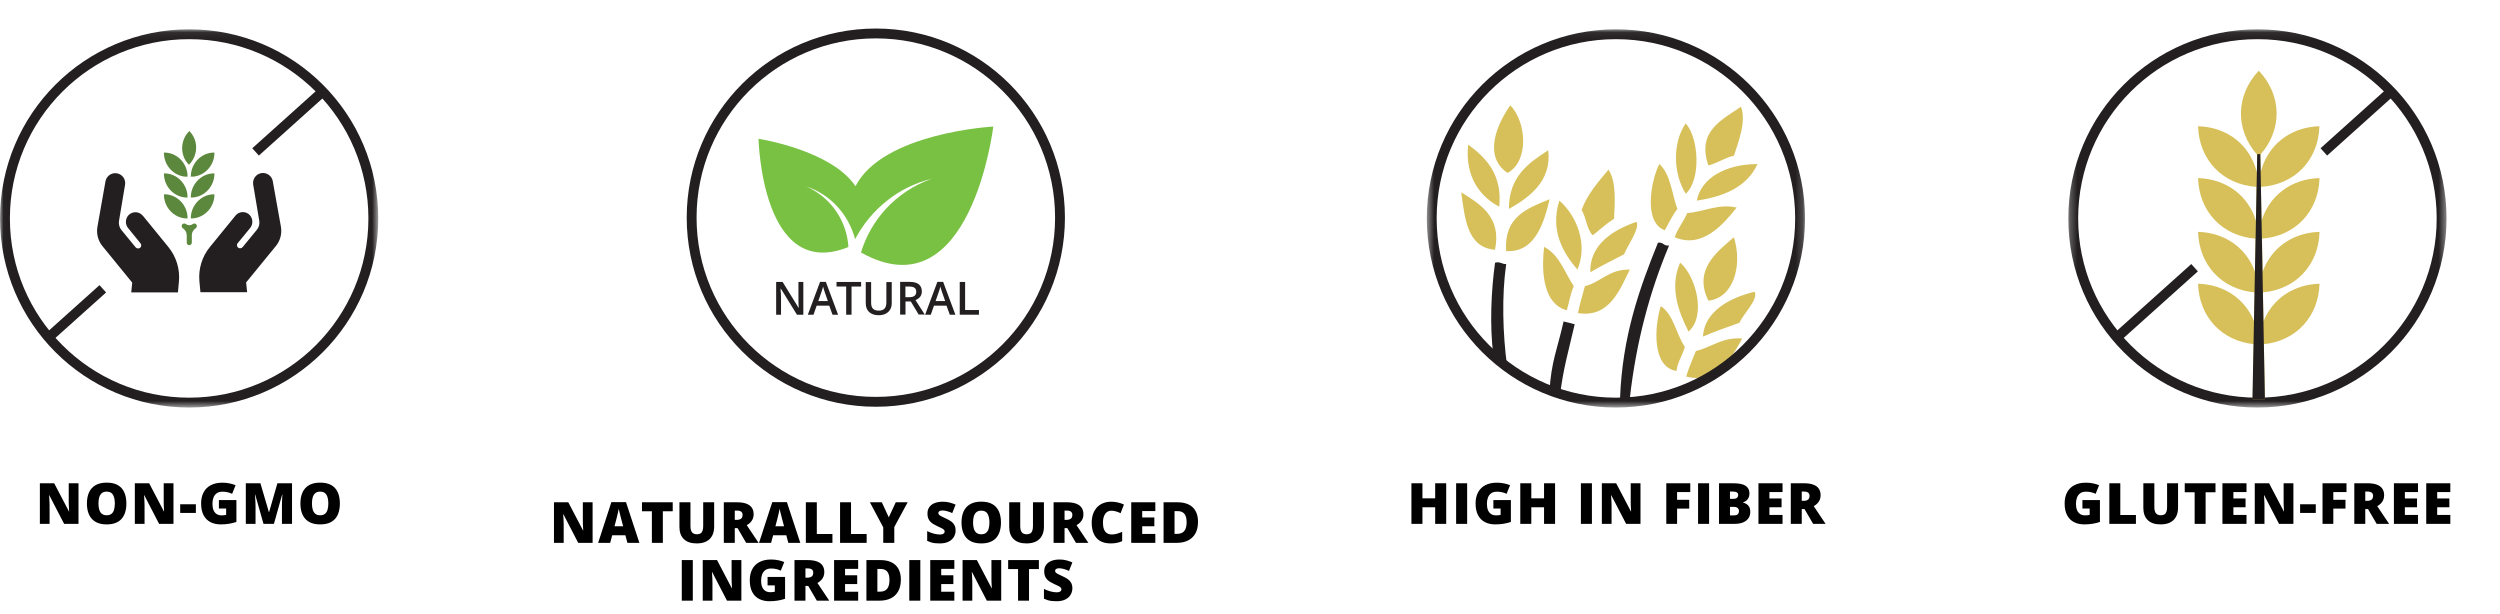 <svg width="346" height="85" viewBox="0 0 346 85" fill="none" xmlns="http://www.w3.org/2000/svg">
<mask id="mask0_3564_18029" style="mask-type:luminance" maskUnits="userSpaceOnUse" x="0" y="4" width="53" height="53">
<path d="M52.345 4.062H0.012V56.394H52.345V4.062Z" fill="white"/>
</mask>
<g mask="url(#mask0_3564_18029)">
<path d="M26.178 55.72C40.256 55.72 51.669 44.307 51.669 30.229C51.669 16.151 40.256 4.738 26.178 4.738C12.1 4.738 0.687 16.151 0.687 30.229C0.687 44.307 12.1 55.72 26.178 55.72Z" stroke="#231F20" stroke-width="1.364"/>
<path fill-rule="evenodd" clip-rule="evenodd" d="M27.183 31.083C27.293 31.248 27.252 31.469 27.1 31.579L27.059 31.607C26.742 31.827 26.549 32.172 26.549 32.557V33.577C26.549 33.784 26.384 33.935 26.191 33.935C25.998 33.935 25.846 33.77 25.846 33.577V32.557C25.846 32.172 25.64 31.827 25.337 31.607L25.295 31.579C25.144 31.483 25.102 31.276 25.185 31.111C25.295 30.918 25.543 30.876 25.709 31L25.75 31.028C26.026 31.221 26.384 31.221 26.659 31.028L26.687 31C26.687 31 26.825 30.931 26.907 30.931C27.018 30.931 27.128 30.987 27.183 31.083ZM26.205 18.131C26.205 18.131 26.315 18.241 26.356 18.296C27.486 19.578 27.39 21.589 26.15 22.802C26.095 22.747 26.039 22.692 25.998 22.637C24.868 21.355 24.965 19.343 26.205 18.131ZM22.691 21.121C22.774 21.121 22.843 21.121 22.925 21.121C24.634 21.217 25.984 22.719 25.957 24.455C25.874 24.455 25.805 24.455 25.722 24.455C24.014 24.359 22.663 22.857 22.691 21.121ZM29.677 21.121C29.704 22.857 28.34 24.359 26.646 24.455C26.563 24.455 26.494 24.455 26.411 24.455C26.384 22.719 27.748 21.217 29.443 21.121C29.525 21.121 29.594 21.121 29.677 21.121ZM22.691 24.001C22.774 24.001 22.843 24.001 22.925 24.001C24.634 24.097 25.984 25.599 25.957 27.335C25.874 27.335 25.805 27.335 25.722 27.335C24.014 27.239 22.663 25.737 22.691 24.001ZM29.677 24.001C29.704 25.737 28.34 27.239 26.646 27.335C26.563 27.335 26.494 27.335 26.411 27.335C26.384 25.599 27.748 24.097 29.443 24.001C29.525 24.001 29.594 24.001 29.677 24.001ZM22.691 26.894C22.774 26.894 22.843 26.894 22.925 26.894C24.634 26.991 25.984 28.493 25.957 30.229C25.874 30.229 25.805 30.229 25.722 30.229C24.014 30.132 22.663 28.63 22.691 26.894ZM29.677 26.894C29.704 28.63 28.34 30.132 26.646 30.229C26.563 30.229 26.494 30.229 26.411 30.229C26.384 28.493 27.748 26.991 29.443 26.894C29.525 26.894 29.594 26.894 29.677 26.894Z" fill="#5B883D"/>
<path fill-rule="evenodd" clip-rule="evenodd" d="M19.774 29.857L23.302 34.183C24.404 35.534 24.928 37.256 24.762 38.992L24.625 40.467H18.162L18.3 39.116L14.166 34.046C13.574 33.315 13.326 32.351 13.478 31.428L14.594 25.117C14.718 24.373 15.42 23.863 16.178 23.987C16.936 24.111 17.432 24.828 17.308 25.572L16.468 30.587C16.399 31.028 16.523 31.483 16.798 31.827L18.755 34.211C18.893 34.39 19.127 34.431 19.334 34.335C19.347 34.335 19.375 34.307 19.389 34.294C19.582 34.142 19.595 33.867 19.444 33.674L17.749 31.593C17.294 31.056 17.322 30.27 17.804 29.76C17.832 29.733 17.859 29.705 17.901 29.678C18.465 29.209 19.306 29.292 19.761 29.857M37.756 25.103L38.886 31.414C39.037 32.351 38.789 33.302 38.197 34.032L34.063 39.089L34.201 40.439H27.739L27.601 38.965C27.436 37.229 27.959 35.506 29.061 34.17L32.589 29.843C32.589 29.843 32.644 29.774 32.672 29.747C33.195 29.223 34.036 29.223 34.545 29.747C35.028 30.256 35.055 31.042 34.601 31.579L32.892 33.66C32.892 33.66 32.864 33.701 32.851 33.715C32.727 33.922 32.809 34.197 33.016 34.307C33.209 34.418 33.457 34.363 33.595 34.183L35.551 31.8C35.841 31.455 35.951 31 35.882 30.56L35.041 25.544C34.917 24.8 35.427 24.084 36.171 23.959C36.916 23.835 37.632 24.345 37.756 25.089" fill="#231F20"/>
<path d="M14.228 39.97L6.746 46.681" stroke="#231F20" stroke-width="1.364"/>
<path d="M44.864 12.495L35.37 21.024" stroke="#231F20" stroke-width="1.364"/>
</g>
<path d="M10.865 72.499H8.875L6.824 68.543H6.79C6.803 68.664 6.814 68.808 6.824 68.977C6.835 69.146 6.844 69.319 6.851 69.496C6.859 69.67 6.863 69.828 6.863 69.968V72.499H5.518V66.884H7.5L9.544 70.786H9.567C9.559 70.663 9.551 70.521 9.544 70.36C9.536 70.196 9.528 70.031 9.521 69.865C9.516 69.698 9.513 69.551 9.513 69.423V66.884H10.865V72.499ZM17.491 69.684C17.491 70.117 17.438 70.511 17.333 70.867C17.231 71.221 17.069 71.525 16.849 71.781C16.629 72.037 16.346 72.234 16 72.373C15.655 72.508 15.241 72.576 14.76 72.576C14.289 72.576 13.88 72.508 13.534 72.373C13.191 72.234 12.908 72.039 12.685 71.785C12.463 71.529 12.298 71.223 12.19 70.867C12.082 70.511 12.029 70.114 12.029 69.676C12.029 69.093 12.125 68.586 12.317 68.155C12.511 67.723 12.811 67.388 13.216 67.153C13.62 66.915 14.137 66.796 14.767 66.796C15.408 66.796 15.927 66.915 16.327 67.153C16.729 67.391 17.023 67.727 17.21 68.159C17.397 68.592 17.491 69.1 17.491 69.684ZM13.627 69.684C13.627 70.022 13.665 70.313 13.742 70.556C13.819 70.799 13.94 70.986 14.107 71.117C14.273 71.247 14.491 71.313 14.76 71.313C15.039 71.313 15.26 71.247 15.424 71.117C15.591 70.986 15.71 70.799 15.781 70.556C15.856 70.313 15.893 70.022 15.893 69.684C15.893 69.177 15.808 68.776 15.639 68.482C15.47 68.187 15.18 68.04 14.767 68.04C14.493 68.04 14.272 68.107 14.103 68.24C13.936 68.373 13.815 68.562 13.738 68.808C13.664 69.054 13.627 69.346 13.627 69.684ZM24.009 72.499H22.019L19.968 68.543H19.933C19.946 68.664 19.958 68.808 19.968 68.977C19.978 69.146 19.987 69.319 19.995 69.496C20.002 69.67 20.006 69.828 20.006 69.968V72.499H18.662V66.884H20.644L22.687 70.786H22.71C22.703 70.663 22.695 70.521 22.687 70.36C22.68 70.196 22.672 70.031 22.664 69.865C22.659 69.698 22.657 69.551 22.657 69.423V66.884H24.009V72.499ZM24.938 70.99V69.792H27.108V70.99H24.938ZM30.296 69.212H32.719V72.238C32.43 72.338 32.099 72.42 31.725 72.484C31.351 72.546 30.959 72.576 30.549 72.576C30.009 72.576 29.535 72.471 29.128 72.261C28.721 72.051 28.404 71.733 28.176 71.305C27.948 70.875 27.834 70.332 27.834 69.676C27.834 69.088 27.947 68.579 28.172 68.151C28.397 67.721 28.729 67.39 29.167 67.157C29.607 66.921 30.146 66.803 30.784 66.803C31.134 66.803 31.467 66.837 31.782 66.903C32.097 66.97 32.371 67.054 32.604 67.157L32.124 68.347C31.922 68.248 31.712 68.173 31.494 68.125C31.277 68.073 31.042 68.048 30.791 68.048C30.456 68.048 30.186 68.123 29.981 68.275C29.779 68.425 29.631 68.628 29.539 68.881C29.447 69.132 29.401 69.41 29.401 69.715C29.401 70.063 29.45 70.358 29.547 70.598C29.647 70.836 29.791 71.018 29.981 71.144C30.173 71.267 30.405 71.328 30.676 71.328C30.766 71.328 30.875 71.322 31.003 71.309C31.133 71.296 31.232 71.281 31.298 71.263V70.383H30.296V69.212ZM36.468 72.499L35.32 68.455H35.285C35.295 68.56 35.306 68.702 35.316 68.881C35.329 69.061 35.34 69.254 35.35 69.461C35.361 69.669 35.366 69.868 35.366 70.061V72.499H34.021V66.884H36.042L37.213 70.871H37.244L38.392 66.884H40.417V72.499H39.022V70.037C39.022 69.861 39.025 69.671 39.03 69.469C39.038 69.264 39.045 69.072 39.053 68.893C39.063 68.711 39.072 68.568 39.08 68.463H39.045L37.912 72.499H36.468ZM47.038 69.684C47.038 70.117 46.986 70.511 46.881 70.867C46.778 71.221 46.617 71.525 46.397 71.781C46.177 72.037 45.894 72.234 45.548 72.373C45.202 72.508 44.789 72.576 44.307 72.576C43.836 72.576 43.428 72.508 43.082 72.373C42.739 72.234 42.456 72.039 42.233 71.785C42.011 71.529 41.845 71.223 41.738 70.867C41.63 70.511 41.576 70.114 41.576 69.676C41.576 69.093 41.672 68.586 41.864 68.155C42.059 67.723 42.359 67.388 42.763 67.153C43.168 66.915 43.685 66.796 44.315 66.796C44.955 66.796 45.475 66.915 45.874 67.153C46.276 67.391 46.571 67.727 46.758 68.159C46.945 68.592 47.038 69.1 47.038 69.684ZM43.174 69.684C43.174 70.022 43.213 70.313 43.289 70.556C43.366 70.799 43.488 70.986 43.654 71.117C43.821 71.247 44.038 71.313 44.307 71.313C44.587 71.313 44.808 71.247 44.972 71.117C45.138 70.986 45.257 70.799 45.329 70.556C45.403 70.313 45.44 70.022 45.44 69.684C45.44 69.177 45.356 68.776 45.187 68.482C45.018 68.187 44.727 68.04 44.315 68.04C44.041 68.04 43.82 68.107 43.651 68.24C43.484 68.373 43.362 68.562 43.286 68.808C43.211 69.054 43.174 69.346 43.174 69.684Z" fill="black"/>
<path d="M121.214 55.613C135.292 55.613 146.705 44.2 146.705 30.122C146.705 16.044 135.292 4.631 121.214 4.631C107.136 4.631 95.723 16.044 95.723 30.122C95.723 44.2 107.136 55.613 121.214 55.613Z" stroke="#231F20" stroke-width="1.364"/>
<path d="M111.566 25.796C114.956 26.912 117.463 29.723 118.345 33.099C120.509 29.006 124.298 25.878 128.927 24.749C123.926 26.54 120.522 30.453 119.158 34.945C134.37 43.474 137.47 17.515 137.47 17.515C137.47 17.515 122.217 18.341 118.4 25.768C115.038 20.753 104.98 19.209 104.98 19.209C104.98 19.209 105.407 39.065 117.422 34.187C117.215 30.729 115.162 27.408 111.58 25.796" fill="#79C143"/>
<path d="M111.208 43.556H110.299L108.067 39.946H108.039V40.153C108.08 40.539 108.094 40.883 108.094 41.2V43.556H107.419V39.023H108.315L110.533 42.619H110.547C110.547 42.619 110.547 42.399 110.519 42.096C110.519 41.792 110.505 41.572 110.505 41.393V39.023H111.181V43.556H111.208Z" fill="#231F20"/>
<path d="M115.22 43.557L114.765 42.303H113.029L112.588 43.557H111.803L113.498 39.01H114.297L115.992 43.557H115.206H115.22ZM114.572 41.655L114.145 40.429C114.118 40.346 114.076 40.222 114.021 40.043C113.966 39.864 113.925 39.74 113.911 39.657C113.856 39.905 113.773 40.195 113.663 40.484L113.25 41.669H114.572V41.655Z" fill="#231F20"/>
<path d="M117.854 43.556H117.11V39.657H115.774V39.023H119.177V39.657H117.854V43.556Z" fill="#231F20"/>
<path d="M123.416 39.023V41.958C123.416 42.288 123.348 42.592 123.196 42.84C123.058 43.088 122.838 43.281 122.576 43.418C122.3 43.556 121.983 43.625 121.598 43.625C121.033 43.625 120.606 43.474 120.289 43.184C119.972 42.895 119.82 42.481 119.82 41.958V39.037H120.564V41.903C120.564 42.275 120.647 42.55 120.826 42.73C121.005 42.909 121.267 42.991 121.625 42.991C122.328 42.991 122.672 42.619 122.672 41.889V39.037H123.416V39.023Z" fill="#231F20"/>
<path d="M125.322 41.738V43.543H124.578V39.01H125.859C126.438 39.01 126.879 39.12 127.154 39.34C127.43 39.561 127.581 39.892 127.581 40.333C127.581 40.898 127.292 41.297 126.7 41.531L127.981 43.529H127.141L126.052 41.724H125.322V41.738ZM125.322 41.132H125.832C126.176 41.132 126.424 41.063 126.576 40.939C126.727 40.815 126.81 40.622 126.81 40.374C126.81 40.126 126.727 39.933 126.562 39.823C126.397 39.712 126.135 39.657 125.804 39.657H125.308V41.145L125.322 41.132Z" fill="#231F20"/>
<path d="M131.454 43.557L130.999 42.303H129.263L128.822 43.557H128.037L129.732 39.01H130.531L132.226 43.557H131.44H131.454ZM130.807 41.655L130.379 40.429C130.352 40.346 130.311 40.222 130.255 40.043C130.2 39.864 130.159 39.74 130.145 39.657C130.09 39.905 130.007 40.195 129.897 40.484L129.484 41.669H130.807V41.655Z" fill="#231F20"/>
<path d="M132.828 43.556V39.023H133.572V42.909H135.488V43.556H132.828Z" fill="#231F20"/>
<path d="M82.016 75.132H80.027L77.976 71.176H77.941C77.954 71.296 77.966 71.441 77.976 71.61C77.986 71.779 77.995 71.952 78.003 72.129C78.01 72.303 78.014 72.46 78.014 72.601V75.132H76.67V69.517H78.652L80.695 73.419H80.718C80.711 73.296 80.703 73.154 80.695 72.993C80.688 72.829 80.68 72.664 80.672 72.497C80.667 72.331 80.665 72.184 80.665 72.056V69.517H82.016V75.132ZM86.833 75.132L86.556 74.08H84.732L84.448 75.132H82.781L84.613 69.494H86.637L88.492 75.132H86.833ZM86.241 72.835L85.999 71.914C85.974 71.814 85.937 71.672 85.888 71.487C85.839 71.3 85.791 71.108 85.742 70.911C85.696 70.711 85.66 70.547 85.635 70.419C85.612 70.547 85.578 70.706 85.535 70.896C85.494 71.083 85.45 71.268 85.404 71.453C85.361 71.637 85.322 71.791 85.289 71.914L85.047 72.835H86.241ZM91.738 75.132H90.221V70.757H88.849V69.517H93.105V70.757H91.738V75.132ZM98.84 69.517V72.897C98.84 73.368 98.75 73.778 98.571 74.126C98.391 74.472 98.123 74.739 97.764 74.929C97.406 75.116 96.956 75.209 96.416 75.209C95.642 75.209 95.052 75.011 94.645 74.614C94.238 74.217 94.034 73.656 94.034 72.931V69.517H95.559V72.812C95.559 73.209 95.633 73.497 95.782 73.677C95.931 73.856 96.15 73.945 96.439 73.945C96.646 73.945 96.815 73.907 96.946 73.83C97.076 73.751 97.171 73.627 97.23 73.458C97.292 73.289 97.322 73.071 97.322 72.805V69.517H98.84ZM102.016 69.517C102.525 69.517 102.949 69.58 103.287 69.705C103.625 69.828 103.879 70.012 104.048 70.258C104.219 70.504 104.305 70.81 104.305 71.176C104.305 71.404 104.267 71.611 104.19 71.798C104.113 71.985 104.003 72.153 103.859 72.302C103.719 72.448 103.55 72.576 103.352 72.686L104.989 75.132H103.268L102.077 73.089H101.693V75.132H100.176V69.517H102.016ZM101.993 70.665H101.693V71.948H101.977C102.21 71.948 102.401 71.897 102.55 71.794C102.698 71.692 102.772 71.509 102.772 71.245C102.772 71.064 102.711 70.921 102.588 70.819C102.465 70.716 102.267 70.665 101.993 70.665ZM109.102 75.132L108.826 74.08H107.001L106.717 75.132H105.05L106.882 69.494H108.906L110.761 75.132H109.102ZM108.511 72.835L108.269 71.914C108.243 71.814 108.206 71.672 108.157 71.487C108.109 71.3 108.06 71.108 108.011 70.911C107.965 70.711 107.929 70.547 107.904 70.419C107.881 70.547 107.847 70.706 107.804 70.896C107.763 71.083 107.719 71.268 107.673 71.453C107.63 71.637 107.591 71.791 107.558 71.914L107.316 72.835H108.511ZM111.53 75.132V69.517H113.047V73.907H115.209V75.132H111.53ZM116.265 75.132V69.517H117.782V73.907H119.945V75.132H116.265ZM123.006 71.599L123.974 69.517H125.618L123.77 72.939V75.132H122.242V72.985L120.394 69.517H122.046L123.006 71.599ZM132.255 73.427C132.255 73.732 132.178 74.021 132.024 74.295C131.871 74.566 131.631 74.787 131.306 74.956C130.983 75.125 130.566 75.209 130.054 75.209C129.798 75.209 129.572 75.198 129.378 75.175C129.186 75.151 129.007 75.114 128.84 75.063C128.674 75.009 128.501 74.94 128.322 74.856V73.504C128.626 73.657 128.934 73.775 129.243 73.857C129.553 73.936 129.834 73.976 130.085 73.976C130.236 73.976 130.359 73.958 130.453 73.922C130.551 73.887 130.622 73.838 130.668 73.776C130.714 73.713 130.738 73.639 130.738 73.558C130.738 73.46 130.703 73.378 130.634 73.312C130.567 73.243 130.46 73.171 130.311 73.097C130.163 73.022 129.967 72.93 129.724 72.82C129.516 72.723 129.328 72.623 129.159 72.52C128.992 72.418 128.849 72.302 128.729 72.171C128.611 72.038 128.52 71.883 128.456 71.706C128.392 71.529 128.36 71.321 128.36 71.08C128.36 70.719 128.448 70.417 128.625 70.174C128.804 69.928 129.053 69.743 129.37 69.621C129.69 69.498 130.059 69.436 130.476 69.436C130.843 69.436 131.172 69.477 131.463 69.559C131.758 69.641 132.022 69.734 132.255 69.84L131.79 71.011C131.549 70.901 131.312 70.814 131.079 70.75C130.846 70.683 130.63 70.65 130.43 70.65C130.3 70.65 130.192 70.667 130.108 70.7C130.026 70.731 129.964 70.773 129.923 70.827C129.885 70.88 129.866 70.942 129.866 71.011C129.866 71.098 129.899 71.176 129.965 71.245C130.035 71.314 130.149 71.39 130.307 71.472C130.469 71.551 130.688 71.655 130.964 71.783C131.238 71.906 131.471 72.039 131.663 72.183C131.855 72.323 132.001 72.494 132.101 72.693C132.203 72.891 132.255 73.135 132.255 73.427ZM138.535 72.317C138.535 72.75 138.482 73.144 138.377 73.5C138.275 73.853 138.113 74.158 137.893 74.414C137.673 74.67 137.39 74.867 137.044 75.006C136.699 75.141 136.285 75.209 135.804 75.209C135.332 75.209 134.924 75.141 134.578 75.006C134.235 74.867 133.952 74.671 133.729 74.418C133.507 74.162 133.342 73.856 133.234 73.5C133.126 73.144 133.073 72.747 133.073 72.309C133.073 71.725 133.169 71.218 133.361 70.788C133.555 70.356 133.855 70.021 134.26 69.786C134.664 69.548 135.181 69.428 135.811 69.428C136.451 69.428 136.971 69.548 137.371 69.786C137.773 70.024 138.067 70.359 138.254 70.792C138.441 71.225 138.535 71.733 138.535 72.317ZM134.671 72.317C134.671 72.655 134.709 72.945 134.786 73.189C134.863 73.432 134.984 73.619 135.151 73.75C135.317 73.88 135.535 73.945 135.804 73.945C136.083 73.945 136.304 73.88 136.468 73.75C136.635 73.619 136.754 73.432 136.825 73.189C136.9 72.945 136.937 72.655 136.937 72.317C136.937 71.81 136.852 71.409 136.683 71.115C136.514 70.82 136.224 70.673 135.811 70.673C135.537 70.673 135.316 70.74 135.147 70.873C134.98 71.006 134.859 71.195 134.782 71.441C134.708 71.687 134.671 71.979 134.671 72.317ZM144.48 69.517V72.897C144.48 73.368 144.391 73.778 144.211 74.126C144.032 74.472 143.763 74.739 143.405 74.929C143.046 75.116 142.597 75.209 142.057 75.209C141.283 75.209 140.693 75.011 140.286 74.614C139.879 74.217 139.675 73.656 139.675 72.931V69.517H141.2V72.812C141.2 73.209 141.274 73.497 141.423 73.677C141.571 73.856 141.79 73.945 142.08 73.945C142.287 73.945 142.456 73.907 142.587 73.83C142.717 73.751 142.812 73.627 142.871 73.458C142.932 73.289 142.963 73.071 142.963 72.805V69.517H144.48ZM147.656 69.517C148.166 69.517 148.59 69.58 148.928 69.705C149.266 69.828 149.519 70.012 149.688 70.258C149.86 70.504 149.946 70.81 149.946 71.176C149.946 71.404 149.907 71.611 149.83 71.798C149.754 71.985 149.644 72.153 149.5 72.302C149.359 72.448 149.19 72.576 148.993 72.686L150.629 75.132H148.909L147.718 73.089H147.334V75.132H145.817V69.517H147.656ZM147.633 70.665H147.334V71.948H147.618C147.851 71.948 148.042 71.897 148.19 71.794C148.339 71.692 148.413 71.509 148.413 71.245C148.413 71.064 148.352 70.921 148.229 70.819C148.106 70.716 147.907 70.665 147.633 70.665ZM153.798 70.681C153.619 70.681 153.459 70.719 153.318 70.796C153.177 70.87 153.057 70.979 152.957 71.122C152.857 71.266 152.78 71.441 152.726 71.649C152.675 71.853 152.65 72.086 152.65 72.348C152.65 72.701 152.694 72.998 152.784 73.239C152.874 73.479 153.009 73.661 153.191 73.784C153.376 73.907 153.606 73.969 153.883 73.969C154.133 73.969 154.374 73.934 154.605 73.865C154.838 73.796 155.072 73.713 155.308 73.615V74.898C155.059 75.008 154.804 75.088 154.543 75.136C154.285 75.185 154.009 75.209 153.717 75.209C153.108 75.209 152.609 75.089 152.219 74.848C151.833 74.605 151.547 74.268 151.363 73.838C151.181 73.408 151.09 72.908 151.09 72.34C151.09 71.915 151.149 71.526 151.267 71.172C151.387 70.819 151.563 70.513 151.793 70.254C152.023 69.993 152.308 69.792 152.646 69.651C152.986 69.508 153.376 69.436 153.813 69.436C154.085 69.436 154.37 69.468 154.67 69.532C154.972 69.594 155.267 69.694 155.553 69.832L155.089 71.026C154.884 70.929 154.676 70.847 154.466 70.781C154.256 70.714 154.034 70.681 153.798 70.681ZM159.897 75.132H156.563V69.517H159.897V70.734H158.081V71.618H159.763V72.835H158.081V73.895H159.897V75.132ZM165.805 72.206C165.805 72.859 165.683 73.401 165.44 73.834C165.196 74.267 164.853 74.592 164.41 74.81C163.97 75.025 163.451 75.132 162.855 75.132H161.038V69.517H162.981C163.586 69.517 164.098 69.621 164.518 69.828C164.938 70.035 165.257 70.339 165.474 70.738C165.694 71.138 165.805 71.627 165.805 72.206ZM164.23 72.259C164.23 71.919 164.184 71.637 164.091 71.414C164.002 71.189 163.866 71.021 163.684 70.911C163.503 70.798 163.273 70.742 162.997 70.742H162.555V73.888H162.893C163.354 73.888 163.692 73.755 163.907 73.488C164.122 73.219 164.23 72.81 164.23 72.259ZM94.359 83.132V77.517H95.884V83.132H94.359ZM102.605 83.132H100.616L98.565 79.176H98.53C98.543 79.296 98.554 79.441 98.565 79.61C98.575 79.779 98.584 79.952 98.591 80.129C98.599 80.303 98.603 80.46 98.603 80.601V83.132H97.259V77.517H99.241L101.284 81.419H101.307C101.299 81.296 101.292 81.154 101.284 80.993C101.276 80.829 101.269 80.664 101.261 80.497C101.256 80.331 101.253 80.184 101.253 80.056V77.517H102.605V83.132ZM106.231 79.844H108.655V82.871C108.365 82.971 108.034 83.053 107.66 83.117C107.286 83.178 106.894 83.209 106.484 83.209C105.944 83.209 105.47 83.104 105.063 82.894C104.656 82.684 104.339 82.365 104.111 81.938C103.883 81.508 103.769 80.965 103.769 80.309C103.769 79.72 103.882 79.212 104.107 78.784C104.332 78.354 104.664 78.023 105.102 77.79C105.542 77.554 106.081 77.436 106.719 77.436C107.07 77.436 107.402 77.469 107.717 77.536C108.032 77.603 108.306 77.687 108.539 77.79L108.059 78.98C107.857 78.88 107.647 78.806 107.429 78.757C107.212 78.706 106.977 78.681 106.726 78.681C106.391 78.681 106.121 78.756 105.916 78.907C105.714 79.058 105.567 79.261 105.474 79.514C105.382 79.765 105.336 80.043 105.336 80.348C105.336 80.696 105.385 80.99 105.482 81.231C105.582 81.469 105.727 81.651 105.916 81.776C106.108 81.899 106.34 81.961 106.611 81.961C106.701 81.961 106.81 81.954 106.938 81.942C107.068 81.929 107.167 81.913 107.233 81.895V81.016H106.231V79.844ZM111.796 77.517C112.306 77.517 112.73 77.58 113.068 77.705C113.406 77.828 113.659 78.012 113.828 78.258C114 78.504 114.086 78.81 114.086 79.176C114.086 79.404 114.047 79.611 113.97 79.798C113.894 79.985 113.783 80.153 113.64 80.302C113.499 80.448 113.33 80.576 113.133 80.686L114.769 83.132H113.049L111.858 81.089H111.474V83.132H109.957V77.517H111.796ZM111.773 78.665H111.474V79.948H111.758C111.991 79.948 112.182 79.897 112.33 79.794C112.479 79.692 112.553 79.509 112.553 79.245C112.553 79.064 112.492 78.921 112.369 78.819C112.246 78.716 112.047 78.665 111.773 78.665ZM118.771 83.132H115.437V77.517H118.771V78.734H116.955V79.618H118.637V80.835H116.955V81.895H118.771V83.132ZM124.679 80.206C124.679 80.859 124.557 81.401 124.314 81.834C124.07 82.267 123.727 82.592 123.284 82.81C122.844 83.025 122.325 83.132 121.729 83.132H119.912V77.517H121.856C122.46 77.517 122.972 77.621 123.392 77.828C123.812 78.035 124.131 78.339 124.348 78.738C124.569 79.138 124.679 79.627 124.679 80.206ZM123.104 80.259C123.104 79.919 123.058 79.637 122.966 79.414C122.876 79.189 122.74 79.021 122.558 78.911C122.377 78.798 122.147 78.742 121.871 78.742H121.429V81.888H121.767C122.228 81.888 122.566 81.755 122.781 81.488C122.996 81.219 123.104 80.81 123.104 80.259ZM125.846 83.132V77.517H127.371V83.132H125.846ZM132.08 83.132H128.746V77.517H132.08V78.734H130.263V79.618H131.945V80.835H130.263V81.895H132.08V83.132ZM138.567 83.132H136.577L134.526 79.176H134.492C134.505 79.296 134.516 79.441 134.526 79.61C134.537 79.779 134.546 79.952 134.553 80.129C134.561 80.303 134.565 80.46 134.565 80.601V83.132H133.22V77.517H135.202L137.246 81.419H137.269C137.261 81.296 137.253 81.154 137.246 80.993C137.238 80.829 137.23 80.664 137.223 80.497C137.218 80.331 137.215 80.184 137.215 80.056V77.517H138.567V83.132ZM142.416 83.132H140.898V78.757H139.527V77.517H143.783V78.757H142.416V83.132ZM148.415 81.427C148.415 81.732 148.338 82.021 148.185 82.295C148.031 82.566 147.791 82.787 147.466 82.956C147.144 83.125 146.726 83.209 146.214 83.209C145.958 83.209 145.733 83.198 145.538 83.175C145.346 83.151 145.167 83.114 145 83.063C144.834 83.009 144.661 82.94 144.482 82.856V81.504C144.787 81.657 145.094 81.775 145.404 81.857C145.714 81.936 145.994 81.976 146.245 81.976C146.396 81.976 146.519 81.958 146.614 81.922C146.711 81.887 146.783 81.838 146.829 81.776C146.875 81.713 146.898 81.639 146.898 81.558C146.898 81.46 146.863 81.378 146.794 81.312C146.728 81.243 146.62 81.171 146.471 81.097C146.323 81.022 146.127 80.93 145.884 80.82C145.676 80.723 145.488 80.623 145.319 80.52C145.153 80.418 145.009 80.302 144.889 80.171C144.771 80.038 144.68 79.883 144.616 79.706C144.552 79.529 144.52 79.321 144.52 79.08C144.52 78.719 144.609 78.417 144.785 78.174C144.965 77.928 145.213 77.743 145.53 77.621C145.851 77.498 146.219 77.436 146.637 77.436C147.003 77.436 147.332 77.477 147.624 77.559C147.918 77.641 148.182 77.734 148.415 77.84L147.95 79.011C147.71 78.901 147.473 78.814 147.24 78.75C147.007 78.683 146.79 78.65 146.591 78.65C146.46 78.65 146.352 78.667 146.268 78.7C146.186 78.731 146.124 78.773 146.084 78.827C146.045 78.88 146.026 78.942 146.026 79.011C146.026 79.098 146.059 79.176 146.126 79.245C146.195 79.314 146.309 79.39 146.468 79.472C146.629 79.551 146.848 79.655 147.124 79.783C147.398 79.906 147.631 80.039 147.823 80.183C148.016 80.323 148.161 80.494 148.261 80.693C148.364 80.891 148.415 81.135 148.415 81.427Z" fill="black"/>
<mask id="mask1_3564_18029" style="mask-type:luminance" maskUnits="userSpaceOnUse" x="197" y="4" width="53" height="53">
<path d="M249.814 4.062H197.482V56.394H249.814V4.062Z" fill="white"/>
</mask>
<g mask="url(#mask1_3564_18029)">
<path fill-rule="evenodd" clip-rule="evenodd" d="M209.025 14.576C211.271 16.877 211.656 22.334 208.639 23.932C205.249 21.631 207.164 17.208 209.025 14.576Z" fill="#D7C059"/>
<path fill-rule="evenodd" clip-rule="evenodd" d="M239.971 21.547C238.621 21.864 237.725 22.567 236.444 22.898C234.777 18.089 238.428 16.559 240.936 14.768C241.762 16.697 240.55 19.77 239.971 21.561" fill="#D7C059"/>
<path fill-rule="evenodd" clip-rule="evenodd" d="M233.305 17.07C235.165 19.178 235.413 24.952 233.305 26.812C231.569 24.056 231.445 19.771 233.305 17.07Z" fill="#D7C059"/>
<path fill-rule="evenodd" clip-rule="evenodd" d="M203.195 20.019C205.758 21.879 207.935 24.249 207.494 28.603C205.124 27.39 202.685 24.703 203.195 20.019Z" fill="#D7C059"/>
<path fill-rule="evenodd" clip-rule="evenodd" d="M214.274 20.791C214.784 25.076 211.642 27.322 208.832 28.92C208.832 24.428 211.518 22.582 214.274 20.791Z" fill="#D7C059"/>
<path fill-rule="evenodd" clip-rule="evenodd" d="M229.652 22.706C231.195 24.056 231.388 26.812 232.146 28.92C231.443 29.816 230.988 30.849 230.409 31.869C227.406 30.78 228.494 25.02 229.638 22.706" fill="#D7C059"/>
<path fill-rule="evenodd" clip-rule="evenodd" d="M243.236 22.706C241.831 25.778 238.758 27.184 234.845 27.762C235.424 24.621 238.882 22.706 243.236 22.706Z" fill="#D7C059"/>
<path fill-rule="evenodd" clip-rule="evenodd" d="M222.612 23.477C223.701 25.144 223.508 27.9 223.384 30.27C222.295 30.973 221.4 31.799 220.435 32.571C219.608 31.744 219.54 30.132 218.892 29.044C219.732 26.798 221.193 25.199 222.612 23.477Z" fill="#D7C059"/>
<path fill-rule="evenodd" clip-rule="evenodd" d="M202.233 26.618C204.796 28.216 207.869 30.008 206.904 34.569C203.06 34.252 202.743 30.27 202.233 26.618Z" fill="#D7C059"/>
<path fill-rule="evenodd" clip-rule="evenodd" d="M214.467 27.569C213.64 31.097 212.345 34.996 208.446 34.748C208.129 30.008 211.326 28.851 214.467 27.569Z" fill="#D7C059"/>
<path fill-rule="evenodd" clip-rule="evenodd" d="M215.815 27.762C218.116 29.746 219.853 33.715 218.309 37.311C216.449 35.134 214.465 31.992 215.815 27.762Z" fill="#D7C059"/>
<path fill-rule="evenodd" clip-rule="evenodd" d="M240.358 28.727C238.567 30.972 235.618 34.486 231.774 32.833C232.228 31.551 232.986 30.711 233.51 29.498C235.811 29.305 237.864 28.148 240.358 28.727Z" fill="#D7C059"/>
<path fill-rule="evenodd" clip-rule="evenodd" d="M226.508 30.711C226.949 31.675 225.295 33.907 224.772 35.189C223.229 36.015 221.575 36.787 220.101 37.683C219.977 33.838 223.297 31.785 226.508 30.697" fill="#D7C059"/>
<path fill-rule="evenodd" clip-rule="evenodd" d="M239.97 32.834C241.182 36.678 239.97 41.225 236.442 41.611C234.334 37.325 237.6 34.886 239.97 32.834Z" fill="#D7C059"/>
<path fill-rule="evenodd" clip-rule="evenodd" d="M231.004 33.976C228.386 40.191 226.457 47.176 225.562 55.182H224.211C224.528 46.529 226.898 39.943 229.461 33.59C230.233 33.466 230.233 34.1 231.004 33.976Z" fill="#231F20"/>
<path fill-rule="evenodd" clip-rule="evenodd" d="M213.708 34.169C215.83 35.258 216.533 37.696 217.814 39.612C217.36 40.576 217.18 41.789 216.85 42.946C213.708 42.119 213.267 37.944 213.708 34.169Z" fill="#D7C059"/>
<path fill-rule="evenodd" clip-rule="evenodd" d="M206.68 49.175C206.156 45.041 206.376 40.301 206.914 36.36C207.617 36.167 207.809 36.553 208.457 36.553C207.823 40.949 207.989 46.226 208.567 50.566L206.68 49.175Z" fill="#231F20"/>
<path fill-rule="evenodd" clip-rule="evenodd" d="M232.534 36.347C234.711 38.207 236.185 43.718 233.691 45.895C232.341 43.209 231.004 39.805 232.534 36.347Z" fill="#D7C059"/>
<path fill-rule="evenodd" clip-rule="evenodd" d="M225.562 37.311C224.157 40.191 222.682 44.035 218.383 43.332C218.645 42.051 219.017 40.894 219.348 39.612C221.594 39.033 222.682 37.242 225.562 37.311Z" fill="#D7C059"/>
<path fill-rule="evenodd" clip-rule="evenodd" d="M242.85 40.384C243.36 41.472 241.307 43.388 240.742 44.669C239.006 45.303 237.284 45.882 235.685 46.584C235.878 43.126 239.337 41.211 242.864 40.37" fill="#D7C059"/>
<path fill-rule="evenodd" clip-rule="evenodd" d="M229.846 42.368C231.637 43.525 231.954 46.212 233.18 48.003C232.864 49.216 232.216 49.987 232.023 51.338C228.633 50.828 228.95 45.316 229.846 42.368Z" fill="#D7C059"/>
<path fill-rule="evenodd" clip-rule="evenodd" d="M216.395 44.49C216.973 44.614 217.414 44.738 217.938 44.876C217.166 48.265 216.271 51.255 215.885 54.975C215.375 54.975 214.962 54.19 214.452 54.19C214.645 50.153 215.623 48.017 216.395 44.504" fill="#231F20"/>
<path fill-rule="evenodd" clip-rule="evenodd" d="M241.119 46.859C239.644 49.615 237.399 53.198 233.361 52.109C233.747 50.828 234.257 49.739 234.712 48.582C236.889 48.072 238.239 46.653 241.119 46.846" fill="#D7C059"/>
<path d="M223.644 55.72C237.722 55.72 249.135 44.307 249.135 30.229C249.135 16.151 237.722 4.738 223.644 4.738C209.566 4.738 198.153 16.151 198.153 30.229C198.153 44.307 209.566 55.72 223.644 55.72Z" stroke="#231F20" stroke-width="1.364"/>
</g>
<path d="M200.154 72.499H198.629V70.21H196.866V72.499H195.341V66.884H196.866V68.966H198.629V66.884H200.154V72.499ZM201.528 72.499V66.884H203.053V72.499H201.528ZM206.683 69.212H209.106V72.238C208.817 72.338 208.486 72.42 208.112 72.484C207.738 72.546 207.346 72.576 206.936 72.576C206.396 72.576 205.922 72.471 205.515 72.261C205.108 72.051 204.791 71.733 204.563 71.305C204.335 70.875 204.221 70.332 204.221 69.676C204.221 69.088 204.333 68.579 204.559 68.151C204.784 67.721 205.116 67.39 205.554 67.157C205.994 66.921 206.533 66.803 207.171 66.803C207.521 66.803 207.854 66.837 208.169 66.903C208.484 66.97 208.758 67.054 208.991 67.157L208.511 68.347C208.309 68.248 208.099 68.173 207.881 68.125C207.664 68.073 207.429 68.048 207.178 68.048C206.843 68.048 206.573 68.123 206.368 68.275C206.166 68.425 206.018 68.628 205.926 68.881C205.834 69.132 205.788 69.41 205.788 69.715C205.788 70.063 205.837 70.358 205.934 70.598C206.034 70.836 206.178 71.018 206.368 71.144C206.56 71.267 206.792 71.328 207.063 71.328C207.153 71.328 207.262 71.322 207.39 71.309C207.52 71.296 207.619 71.281 207.685 71.263V70.383H206.683V69.212ZM215.221 72.499H213.696V70.21H211.933V72.499H210.408V66.884H211.933V68.966H213.696V66.884H215.221V72.499ZM218.797 72.499V66.884H220.322V72.499H218.797ZM227.043 72.499H225.054L223.002 68.543H222.968C222.981 68.664 222.992 68.808 223.002 68.977C223.013 69.146 223.022 69.319 223.029 69.496C223.037 69.67 223.041 69.828 223.041 69.968V72.499H221.697V66.884H223.678L225.722 70.786H225.745C225.737 70.663 225.73 70.521 225.722 70.36C225.714 70.196 225.706 70.031 225.699 69.865C225.694 69.698 225.691 69.551 225.691 69.423V66.884H227.043V72.499ZM232.109 72.499H230.615V66.884H233.933V68.102H232.109V69.173H233.791V70.391H232.109V72.499ZM235.013 72.499V66.884H236.538V72.499H235.013ZM237.912 66.884H239.871C240.683 66.884 241.262 67.004 241.607 67.245C241.953 67.486 242.126 67.832 242.126 68.282C242.126 68.528 242.081 68.737 241.992 68.908C241.904 69.08 241.793 69.216 241.657 69.315C241.524 69.415 241.387 69.483 241.246 69.519V69.557C241.4 69.596 241.552 69.66 241.703 69.749C241.857 69.836 241.984 69.968 242.084 70.145C242.186 70.319 242.237 70.556 242.237 70.856C242.237 71.196 242.15 71.489 241.976 71.735C241.805 71.981 241.559 72.171 241.239 72.304C240.919 72.434 240.538 72.499 240.098 72.499H237.912V66.884ZM239.43 69.039H239.887C240.138 69.039 240.314 68.988 240.417 68.885C240.519 68.78 240.57 68.653 240.57 68.505C240.57 68.351 240.511 68.235 240.394 68.155C240.278 68.073 240.099 68.032 239.856 68.032H239.43V69.039ZM239.43 70.149V71.328H239.963C240.227 71.328 240.412 71.272 240.517 71.159C240.622 71.044 240.674 70.9 240.674 70.729C240.674 70.629 240.651 70.535 240.605 70.448C240.561 70.359 240.486 70.287 240.378 70.233C240.271 70.177 240.122 70.149 239.933 70.149H239.43ZM246.704 72.499H243.37V66.884H246.704V68.102H244.887V68.985H246.57V70.203H244.887V71.263H246.704V72.499ZM249.685 66.884C250.194 66.884 250.618 66.947 250.956 67.072C251.294 67.195 251.547 67.379 251.716 67.625C251.888 67.871 251.974 68.177 251.974 68.543C251.974 68.771 251.935 68.979 251.859 69.166C251.782 69.353 251.672 69.52 251.528 69.669C251.387 69.815 251.218 69.943 251.021 70.053L252.658 72.499H250.937L249.746 70.456H249.362V72.499H247.845V66.884H249.685ZM249.662 68.032H249.362V69.315H249.646C249.879 69.315 250.07 69.264 250.219 69.162C250.367 69.059 250.441 68.876 250.441 68.612C250.441 68.431 250.38 68.288 250.257 68.186C250.134 68.084 249.936 68.032 249.662 68.032Z" fill="black"/>
<mask id="mask2_3564_18029" style="mask-type:luminance" maskUnits="userSpaceOnUse" x="286" y="4" width="53" height="53">
<path d="M338.59 4.062H286.257V56.394H338.59V4.062Z" fill="white"/>
</mask>
<g mask="url(#mask2_3564_18029)">
<path d="M312.427 55.72C326.505 55.72 337.918 44.307 337.918 30.229C337.918 16.151 326.505 4.738 312.427 4.738C298.349 4.738 286.936 16.151 286.936 30.229C286.936 44.307 298.349 55.72 312.427 55.72Z" stroke="#231F20" stroke-width="1.364"/>
<path d="M321.009 24.648C317.069 24.758 314.051 27.101 312.99 30.587L312.907 25.861C317.551 25.585 320.872 22.182 321.009 17.469C316.89 17.593 313.789 20.142 312.866 23.877L312.825 21.424C315.898 17.938 315.842 13.198 312.618 9.781C309.394 13.198 309.325 17.938 312.398 21.424L312.356 23.877C311.447 20.142 308.333 17.593 304.213 17.469C304.351 22.182 307.672 25.571 312.315 25.861L312.232 30.587C311.185 27.101 308.154 24.772 304.213 24.648C304.351 29.305 307.603 32.695 312.177 33.026L312.095 37.642C310.937 34.376 308.002 32.199 304.213 32.089C304.351 36.705 307.534 40.067 312.039 40.466L311.971 44.476C310.73 41.403 307.864 39.378 304.213 39.268C304.351 43.842 307.479 47.177 311.915 47.631L311.778 55.251H313.459L313.321 47.631C317.758 47.19 320.885 43.842 321.023 39.268C317.372 39.378 314.492 41.403 313.266 44.476L313.197 40.466C317.703 40.067 320.899 36.705 321.023 32.089C317.234 32.199 314.285 34.376 313.142 37.642L313.059 33.026C317.634 32.695 320.885 29.305 321.023 24.648" fill="#D7C059"/>
<path d="M303.729 37.049L292.995 46.681" stroke="#231F20" stroke-width="1.364"/>
<path d="M331.113 12.495L321.619 21.024" stroke="#231F20" stroke-width="1.364"/>
<path d="M311.739 55.251L312.4 21.328H312.827L313.461 55.251H311.739Z" fill="#231F20"/>
</g>
<path d="M288.207 69.212H290.631V72.238C290.341 72.338 290.01 72.42 289.636 72.484C289.262 72.546 288.87 72.576 288.461 72.576C287.92 72.576 287.447 72.471 287.039 72.261C286.632 72.051 286.315 71.733 286.087 71.305C285.859 70.875 285.745 70.332 285.745 69.676C285.745 69.088 285.858 68.579 286.083 68.151C286.308 67.721 286.64 67.39 287.078 67.157C287.518 66.921 288.057 66.803 288.695 66.803C289.046 66.803 289.379 66.837 289.693 66.903C290.008 66.97 290.282 67.054 290.515 67.157L290.035 68.347C289.833 68.248 289.623 68.173 289.405 68.125C289.188 68.073 288.953 68.048 288.703 68.048C288.367 68.048 288.097 68.123 287.892 68.275C287.69 68.425 287.543 68.628 287.45 68.881C287.358 69.132 287.312 69.41 287.312 69.715C287.312 70.063 287.361 70.358 287.458 70.598C287.558 70.836 287.703 71.018 287.892 71.144C288.084 71.267 288.316 71.328 288.587 71.328C288.677 71.328 288.786 71.322 288.914 71.309C289.044 71.296 289.143 71.281 289.21 71.263V70.383H288.207V69.212ZM291.933 72.499V66.884H293.45V71.274H295.612V72.499H291.933ZM301.443 66.884V70.264C301.443 70.735 301.353 71.145 301.174 71.493C300.995 71.839 300.726 72.106 300.367 72.296C300.009 72.483 299.559 72.576 299.019 72.576C298.246 72.576 297.655 72.378 297.248 71.981C296.841 71.584 296.638 71.023 296.638 70.299V66.884H298.162V70.18C298.162 70.576 298.237 70.865 298.385 71.044C298.534 71.223 298.753 71.313 299.042 71.313C299.249 71.313 299.418 71.274 299.549 71.197C299.68 71.118 299.774 70.994 299.833 70.825C299.895 70.656 299.925 70.438 299.925 70.172V66.884H301.443ZM305.257 72.499H303.739V68.125H302.368V66.884H306.624V68.125H305.257V72.499ZM310.918 72.499H307.584V66.884H310.918V68.102H309.101V68.985H310.784V70.203H309.101V71.263H310.918V72.499ZM317.405 72.499H315.416L313.365 68.543H313.33C313.343 68.664 313.354 68.808 313.365 68.977C313.375 69.146 313.384 69.319 313.391 69.496C313.399 69.67 313.403 69.828 313.403 69.968V72.499H312.059V66.884H314.041L316.084 70.786H316.107C316.099 70.663 316.092 70.521 316.084 70.36C316.076 70.196 316.069 70.031 316.061 69.865C316.056 69.698 316.053 69.551 316.053 69.423V66.884H317.405V72.499ZM318.335 70.99V69.792H320.505V70.99H318.335ZM322.932 72.499H321.438V66.884H324.756V68.102H322.932V69.173H324.614V70.391H322.932V72.499ZM327.675 66.884C328.185 66.884 328.609 66.947 328.947 67.072C329.285 67.195 329.538 67.379 329.707 67.625C329.879 67.871 329.965 68.177 329.965 68.543C329.965 68.771 329.926 68.979 329.849 69.166C329.773 69.353 329.663 69.52 329.519 69.669C329.378 69.815 329.209 69.943 329.012 70.053L330.648 72.499H328.928L327.737 70.456H327.353V72.499H325.836V66.884H327.675ZM327.652 68.032H327.353V69.315H327.637C327.87 69.315 328.061 69.264 328.209 69.162C328.358 69.059 328.432 68.876 328.432 68.612C328.432 68.431 328.371 68.288 328.248 68.186C328.125 68.084 327.926 68.032 327.652 68.032ZM334.65 72.499H331.317V66.884H334.65V68.102H332.834V68.985H334.516V70.203H332.834V71.263H334.65V72.499ZM339.125 72.499H335.791V66.884H339.125V68.102H337.308V68.985H338.991V70.203H337.308V71.263H339.125V72.499Z" fill="black"/>
</svg>
